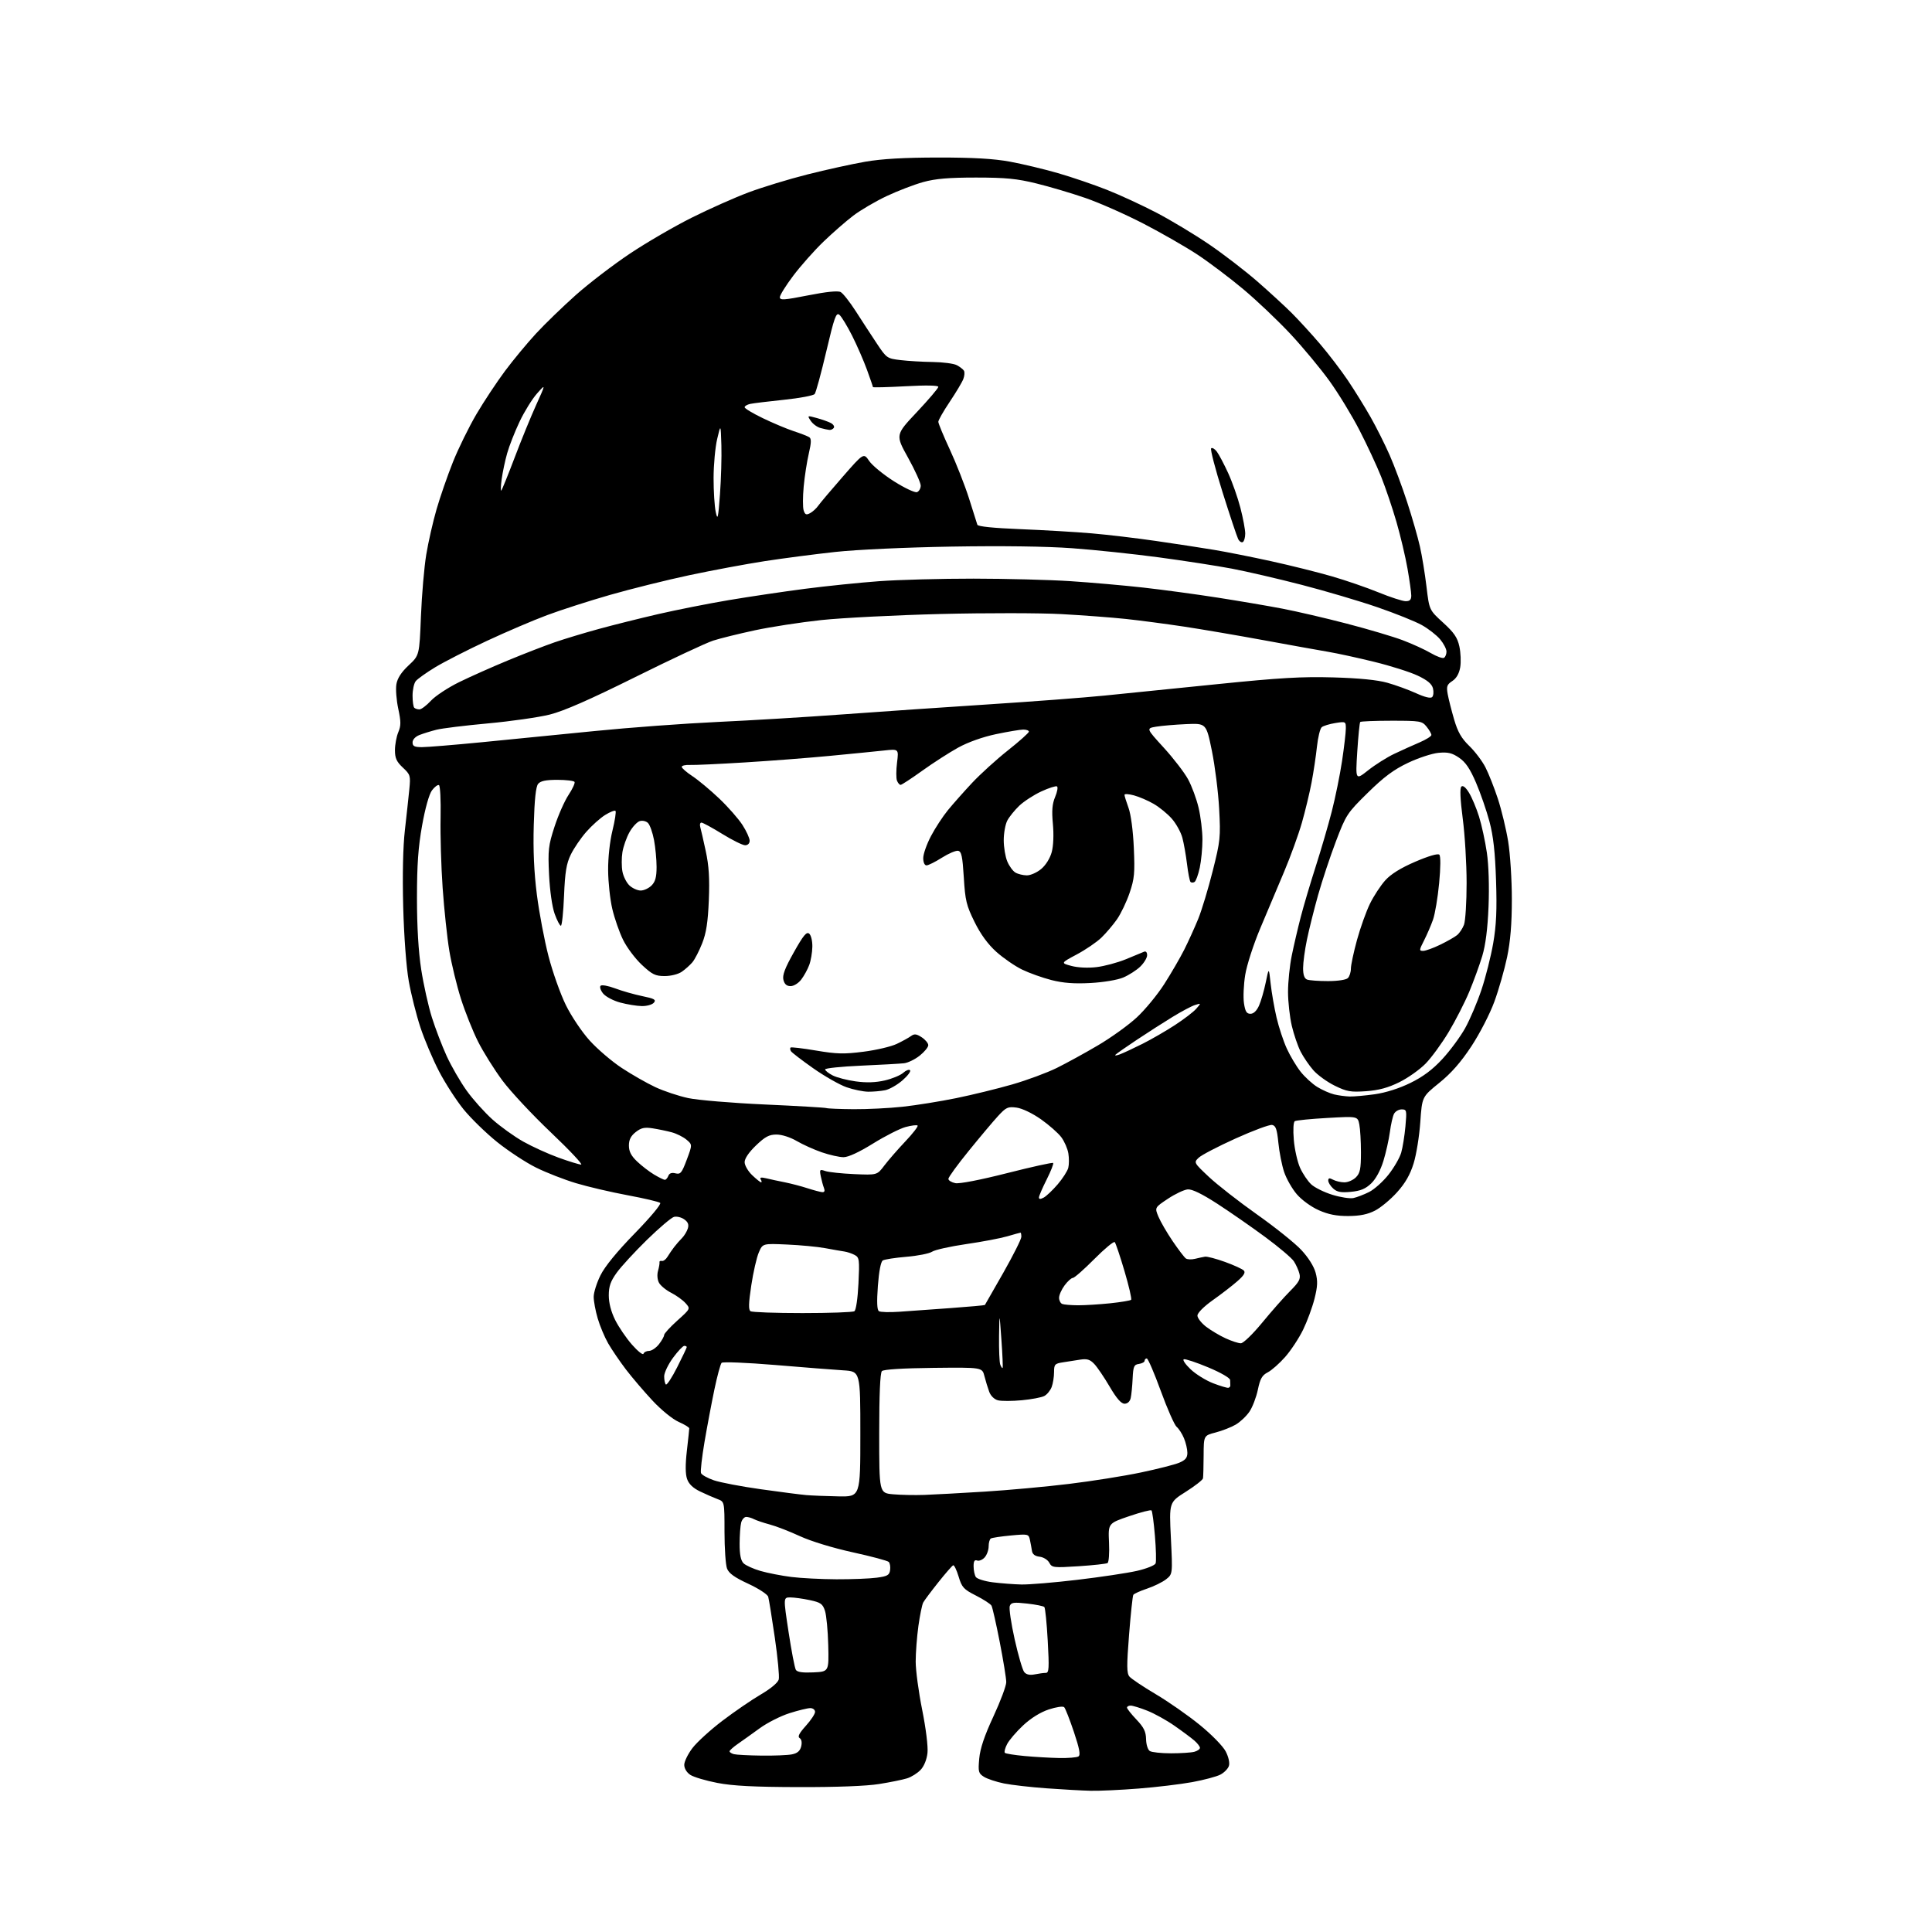 <?xml version="1.0" encoding="UTF-8" standalone="no"?>
<svg 
  version="1.1" 
  xmlns="http://www.w3.org/2000/svg" 
  xmlns:xlink="http://www.w3.org/1999/xlink" 
  xmlns:svg="http://www.w3.org/2000/svg"
  xmlns:rdf="http://www.w3.org/1999/02/22-rdf-syntax-ns#"
  xmlns:cc="http://creativecommons.org/ns#"
  xmlns:dc="http://purl.org/dc/elements/1.1/"
  viewBox="0 0 768 768"
  width="768"
  height="768"
>
<style>svg {background-color: white; }</style>"
<path stroke="none" fill="black" fill-rule="evenodd" d="M433.60,711.86C430.25,711.78 422.36,711.35 416.09,710.89C409.81,710.44 402.16,709.57 399.09,708.95C396.01,708.32 392.43,707.13 391.12,706.30C388.95,704.92 388.79,704.28 389.26,699.06C389.63,695.04 391.31,690.04 394.89,682.33C397.70,676.28 400.00,670.14 400.00,668.67C400.00,667.21 398.84,660.05 397.42,652.77C396.00,645.49 394.52,638.97 394.14,638.29C393.76,637.60 390.98,635.80 387.97,634.27C383.06,631.78 382.35,631.01 381.07,626.73C380.28,624.10 379.30,622.08 378.90,622.23C378.50,622.38 375.84,625.42 372.99,629.00C370.14,632.58 367.44,636.19 366.99,637.03C366.54,637.87 365.68,642.06 365.08,646.35C364.49,650.64 364.00,657.00 364.00,660.49C364.00,663.98 365.16,672.61 366.58,679.67C368.07,687.11 368.96,694.31 368.69,696.81C368.41,699.42 367.34,702.08 365.97,703.53C364.72,704.86 362.31,706.38 360.60,706.91C358.90,707.45 353.90,708.47 349.50,709.17C344.47,709.99 332.59,710.44 317.50,710.40C299.82,710.36 291.31,709.92 285.18,708.74C280.60,707.86 275.77,706.42 274.43,705.55C272.97,704.59 272.00,702.99 272.00,701.55C272.00,700.24 273.47,697.23 275.27,694.87C277.07,692.51 282.45,687.61 287.24,683.98C292.02,680.35 298.88,675.65 302.48,673.55C306.43,671.24 309.25,668.87 309.57,667.59C309.86,666.41 309.16,658.94 308.00,650.98C306.84,643.01 305.66,635.71 305.38,634.75C305.09,633.78 301.55,631.47 297.43,629.56C291.98,627.04 289.73,625.43 289.00,623.50C288.45,622.05 288.00,615.49 288.00,608.91C288.00,596.95 288.00,596.95 285.25,595.92C283.74,595.36 280.62,594.00 278.33,592.90C275.51,591.55 273.82,589.94 273.13,587.93C272.43,585.95 272.41,582.24 273.04,576.73C273.56,572.20 273.99,568.18 273.99,567.80C274.00,567.41 272.09,566.24 269.75,565.21C267.36,564.14 262.84,560.47 259.42,556.80C256.08,553.22 251.31,547.64 248.83,544.40C246.36,541.15 243.17,536.48 241.75,534.00C240.33,531.52 238.46,527.06 237.59,524.07C236.71,521.08 236.00,517.23 236.00,515.51C236.00,513.80 237.21,509.94 238.70,506.95C240.44,503.43 245.29,497.50 252.38,490.23C258.60,483.85 262.96,478.62 262.43,478.17C261.92,477.73 256.10,476.36 249.50,475.13C242.90,473.90 233.68,471.75 229.00,470.34C224.32,468.94 217.18,466.15 213.13,464.15C209.08,462.15 202.12,457.58 197.66,454.01C193.21,450.43 187.19,444.57 184.29,441.00C181.39,437.43 177.00,430.63 174.54,425.90C172.08,421.18 168.74,413.30 167.12,408.40C165.50,403.51 163.42,395.23 162.49,390.00C161.50,384.39 160.60,372.32 160.28,360.50C159.95,347.92 160.19,336.60 160.95,330.00C161.60,324.23 162.40,316.93 162.71,313.78C163.25,308.33 163.12,307.92 160.14,305.13C157.64,302.79 157.00,301.39 157.00,298.21C157.00,296.02 157.60,292.81 158.32,291.08C159.42,288.47 159.42,286.88 158.31,281.72C157.58,278.30 157.24,273.93 157.57,272.00C157.97,269.62 159.52,267.22 162.43,264.50C166.71,260.50 166.71,260.50 167.33,245.00C167.67,236.47 168.62,225.44 169.44,220.47C170.26,215.50 172.10,207.40 173.53,202.47C174.95,197.54 177.89,189.07 180.05,183.66C182.21,178.25 186.42,169.69 189.40,164.62C192.38,159.56 197.50,151.83 200.76,147.46C204.03,143.08 209.58,136.38 213.10,132.57C216.62,128.76 223.73,121.88 228.90,117.27C234.07,112.67 243.70,105.30 250.29,100.89C256.88,96.48 267.95,90.04 274.89,86.57C281.82,83.09 292.00,78.57 297.50,76.50C303.00,74.44 313.57,71.21 320.98,69.34C328.40,67.46 338.75,65.19 343.98,64.28C350.58,63.14 359.49,62.63 373.00,62.62C386.91,62.61 395.08,63.08 401.50,64.27C406.45,65.18 415.00,67.22 420.50,68.81C426.00,70.39 434.77,73.38 440.00,75.45C445.23,77.51 454.17,81.65 459.89,84.64C465.60,87.64 474.92,93.25 480.60,97.11C486.27,100.97 494.87,107.58 499.71,111.79C504.54,116.00 510.76,121.71 513.52,124.47C516.29,127.24 521.32,132.74 524.71,136.70C528.10,140.67 533.09,147.19 535.79,151.20C538.49,155.22 542.57,161.81 544.85,165.84C547.14,169.88 550.54,176.67 552.41,180.92C554.28,185.18 557.41,193.57 559.36,199.58C561.32,205.59 563.60,213.51 564.43,217.20C565.27,220.88 566.44,228.08 567.05,233.20C568.16,242.50 568.16,242.50 573.65,247.50C577.99,251.45 579.35,253.43 580.12,256.96C580.66,259.41 580.81,263.14 580.46,265.25C580.03,267.76 578.96,269.64 577.33,270.71C575.19,272.11 574.93,272.83 575.48,275.92C575.84,277.89 576.99,282.43 578.04,286.02C579.49,290.98 580.94,293.50 584.06,296.52C586.32,298.71 589.22,302.54 590.49,305.03C591.77,307.53 593.99,313.15 595.43,317.53C596.87,321.92 598.71,329.55 599.52,334.50C600.33,339.45 600.99,349.80 600.98,357.50C600.98,367.34 600.41,374.18 599.09,380.50C598.05,385.45 595.78,393.41 594.03,398.18C592.27,403.01 588.22,410.87 584.90,415.91C580.71,422.27 576.90,426.61 572.11,430.48C565.29,435.99 565.29,435.99 564.59,446.05C564.21,451.58 563.02,458.97 561.94,462.46C560.55,466.95 558.63,470.31 555.35,473.95C552.81,476.78 548.87,480.06 546.61,481.22C543.69,482.73 540.62,483.36 536.00,483.39C531.29,483.41 528.05,482.77 524.21,481.07C521.20,479.73 517.43,476.99 515.49,474.72C513.61,472.52 511.34,468.53 510.45,465.85C509.56,463.17 508.53,457.95 508.17,454.25C507.63,448.86 507.14,447.46 505.68,447.18C504.69,446.98 498.16,449.41 491.18,452.56C484.21,455.71 477.60,459.15 476.50,460.21C474.51,462.12 474.53,462.16 480.54,467.82C483.86,470.94 492.45,477.65 499.63,482.73C506.81,487.80 514.75,494.16 517.27,496.86C520.06,499.84 522.30,503.39 522.98,505.92C523.87,509.23 523.78,511.33 522.53,516.29C521.67,519.70 519.63,525.24 518.00,528.59C516.37,531.94 513.17,536.80 510.90,539.38C508.63,541.96 505.51,544.72 503.96,545.52C501.70,546.69 500.93,548.04 500.02,552.43C499.39,555.42 497.90,559.34 496.69,561.13C495.48,562.93 493.02,565.25 491.21,566.31C489.41,567.36 485.81,568.77 483.21,569.44C478.50,570.66 478.50,570.66 478.46,578.58C478.44,582.94 478.32,587.02 478.21,587.66C478.09,588.30 475.02,590.70 471.37,593.01C464.74,597.19 464.74,597.19 465.45,611.46C466.15,625.73 466.15,625.73 463.52,627.81C462.07,628.94 458.67,630.61 455.96,631.51C453.24,632.42 450.79,633.53 450.51,633.98C450.23,634.44 449.47,641.57 448.82,649.83C447.85,662.17 447.87,665.14 448.96,666.45C449.69,667.33 454.39,670.48 459.39,673.44C464.40,676.40 472.28,681.90 476.90,685.66C481.63,689.50 486.15,694.13 487.23,696.21C488.38,698.42 488.89,700.76 488.51,701.97C488.15,703.10 486.62,704.66 485.10,705.45C483.59,706.23 478.56,707.57 473.93,708.42C469.29,709.27 459.70,710.42 452.60,710.98C445.51,711.54 436.96,711.94 433.60,711.86zM421.00,698.84C424.57,698.91 428.04,698.63 428.70,698.21C429.59,697.64 429.12,695.14 426.89,688.47C425.23,683.54 423.50,679.11 423.03,678.64C422.56,678.16 419.84,678.56 416.89,679.54C413.57,680.64 409.78,683.00 406.71,685.87C404.02,688.38 401.16,691.73 400.34,693.31C399.52,694.89 399.12,696.45 399.45,696.78C399.77,697.11 403.29,697.67 407.27,698.04C411.25,698.41 417.43,698.77 421.00,698.84zM302.62,697.88C307.64,697.95 313.12,697.73 314.79,697.39C316.97,696.96 318.02,696.05 318.48,694.24C318.87,692.66 318.64,691.40 317.87,690.92C316.98,690.37 317.67,689.00 320.31,686.07C322.34,683.83 324.00,681.32 324.00,680.50C324.00,679.67 323.15,679.00 322.11,679.00C321.06,679.00 317.35,679.90 313.86,681.01C310.36,682.11 305.02,684.81 302.00,687.01C298.98,689.21 295.04,692.02 293.26,693.25C291.48,694.49 290.02,695.80 290.01,696.18C290.01,696.55 290.79,697.06 291.75,697.31C292.71,697.56 297.61,697.82 302.62,697.88zM465.50,696.97C469.35,696.97 473.51,696.70 474.75,696.37C475.99,696.04 477.00,695.33 477.00,694.79C477.00,694.26 475.99,692.95 474.75,691.88C473.51,690.81 469.95,688.16 466.83,685.99C463.71,683.81 458.86,681.13 456.04,680.02C453.23,678.91 450.27,678.00 449.46,678.00C448.66,678.00 448.00,678.36 448.00,678.80C448.00,679.24 449.69,681.38 451.75,683.55C454.69,686.64 455.52,688.33 455.58,691.34C455.62,693.49 456.28,695.57 457.08,696.07C457.86,696.56 461.65,696.97 465.50,696.97zM411.32,665.59C412.93,665.26 414.91,665.00 415.73,665.00C416.99,665.00 417.10,663.14 416.49,652.25C416.11,645.24 415.50,639.19 415.14,638.82C414.79,638.44 411.70,637.82 408.27,637.44C402.98,636.85 401.94,637.00 401.40,638.40C401.05,639.32 401.92,645.27 403.34,651.63C404.76,657.99 406.47,663.86 407.15,664.68C407.98,665.68 409.36,665.98 411.32,665.59zM323.34,664.80C329.50,664.50 329.50,664.50 329.24,654.00C329.10,648.23 328.51,642.07 327.94,640.32C327.03,637.56 326.24,637.00 321.90,636.07C319.15,635.48 315.66,635.00 314.14,635.00C311.38,635.00 311.38,635.00 313.47,648.75C314.62,656.31 315.92,663.08 316.37,663.80C316.92,664.69 319.10,665.00 323.34,664.80zM406.00,629.86C409.02,629.93 419.05,629.10 428.27,628.00C437.50,626.91 448.15,625.31 451.94,624.45C455.73,623.58 459.07,622.25 459.37,621.48C459.67,620.71 459.54,615.78 459.10,610.52C458.66,605.26 458.05,600.71 457.74,600.41C457.44,600.11 453.44,601.14 448.85,602.71C440.50,605.56 440.50,605.56 440.85,613.16C441.05,617.34 440.78,621.02 440.27,621.34C439.75,621.65 434.58,622.22 428.77,622.60C418.76,623.25 418.16,623.17 417.11,621.21C416.50,620.06 414.78,618.99 413.26,618.82C411.42,618.60 410.42,617.84 410.22,616.50C410.06,615.40 409.69,613.43 409.41,612.11C408.91,609.79 408.70,609.74 401.82,610.38C397.93,610.74 394.36,611.28 393.87,611.58C393.39,611.87 393.00,613.29 393.00,614.73C393.00,616.17 392.28,618.14 391.41,619.10C390.53,620.07 389.18,620.62 388.41,620.33C387.40,619.94 387.00,620.60 387.02,622.64C387.02,624.21 387.42,626.12 387.90,626.87C388.38,627.62 391.41,628.58 394.63,628.99C397.86,629.40 402.98,629.79 406.00,629.86zM332.50,627.79C338.55,627.81 345.75,627.53 348.50,627.16C352.76,626.60 353.55,626.15 353.83,624.13C354.02,622.83 353.77,621.37 353.29,620.89C352.80,620.40 346.35,618.68 338.95,617.06C331.07,615.33 322.39,612.68 318.00,610.66C313.88,608.76 308.48,606.66 306.00,606.01C303.52,605.35 300.72,604.40 299.76,603.91C298.81,603.41 297.40,603.00 296.63,603.00C295.86,603.00 294.96,604.01 294.63,605.25C294.30,606.49 294.02,610.28 294.01,613.68C294.00,617.96 294.48,620.34 295.56,621.42C296.42,622.28 299.46,623.65 302.31,624.48C305.17,625.30 310.65,626.37 314.50,626.86C318.35,627.35 326.45,627.76 332.50,627.79zM333.25,594.83C342.00,595.00 342.00,595.00 342.00,570.08C342.00,545.16 342.00,545.16 335.25,544.73C331.54,544.50 319.32,543.54 308.10,542.60C296.88,541.67 287.32,541.28 286.86,541.74C286.40,542.20 285.11,546.96 283.99,552.32C282.87,557.68 281.10,567.06 280.06,573.16C279.02,579.27 278.39,584.85 278.66,585.57C278.94,586.28 281.25,587.58 283.80,588.45C286.35,589.32 294.76,590.92 302.47,592.00C310.19,593.09 318.30,594.13 320.50,594.32C322.70,594.51 328.44,594.74 333.25,594.83zM367.50,594.25C371.35,594.11 382.15,593.52 391.50,592.94C400.85,592.36 415.93,590.98 425.00,589.87C434.07,588.77 446.90,586.73 453.49,585.34C460.09,583.96 466.95,582.21 468.74,581.46C471.23,580.42 472.00,579.49 472.00,577.52C472.00,576.10 471.39,573.49 470.65,571.72C469.92,569.95 468.60,567.91 467.73,567.19C466.87,566.47 464.03,560.06 461.44,552.94C458.85,545.82 456.34,540.00 455.86,540.00C455.39,540.00 455.00,540.42 455.00,540.93C455.00,541.44 453.99,542.00 452.75,542.18C450.77,542.46 450.47,543.15 450.24,548.00C450.10,551.02 449.75,554.51 449.47,555.75C449.16,557.13 448.22,558.00 447.03,558.00C445.69,558.00 443.85,555.90 441.13,551.25C438.95,547.54 436.20,543.47 435.01,542.22C433.32,540.42 432.14,540.05 429.43,540.47C427.54,540.76 424.43,541.25 422.50,541.55C419.30,542.04 419.00,542.38 419.00,545.48C419.00,547.34 418.57,550.00 418.05,551.37C417.52,552.75 416.22,554.35 415.14,554.92C414.07,555.50 410.04,556.26 406.20,556.62C402.35,556.98 398.09,556.99 396.73,556.65C395.26,556.28 393.84,554.90 393.23,553.26C392.67,551.74 391.81,548.93 391.32,547.02C390.44,543.54 390.44,543.54 371.04,543.75C358.90,543.88 351.24,544.36 350.57,545.03C349.87,545.73 349.50,554.32 349.50,569.80C349.50,593.50 349.50,593.50 355.00,594.00C358.02,594.27 363.65,594.39 367.50,594.25zM488.32,551.67C488.78,551.55 489.12,551.12 489.07,550.73C489.03,550.33 489.00,549.37 489.00,548.60C489.00,547.79 485.37,545.68 480.33,543.57C475.57,541.58 471.18,540.12 470.58,540.33C469.99,540.54 471.19,542.32 473.25,544.28C475.31,546.25 479.36,548.76 482.25,549.87C485.14,550.98 487.87,551.79 488.32,551.67zM269.19,543.50C271.28,539.36 273.00,535.75 273.00,535.48C273.00,535.22 272.55,535.00 272.01,535.00C271.47,535.00 269.45,537.14 267.53,539.75C265.62,542.36 264.04,545.66 264.02,547.08C264.01,548.50 264.31,549.98 264.69,550.35C265.06,550.73 267.09,547.65 269.19,543.50zM398.55,543.78C398.72,543.61 398.51,538.53 398.07,532.49C397.29,521.50 397.29,521.50 397.14,531.17C397.07,536.49 397.28,541.57 397.62,542.46C397.97,543.36 398.38,543.95 398.55,543.78zM255.79,538.14C256.00,537.51 257.00,537.00 258.01,537.00C259.03,537.00 260.79,535.81 261.93,534.37C263.07,532.92 264.00,531.26 264.00,530.69C264.00,530.12 266.36,527.54 269.25,524.95C274.50,520.23 274.50,520.23 272.50,518.01C271.40,516.79 268.83,514.93 266.78,513.89C264.74,512.85 262.56,511.05 261.95,509.90C261.30,508.69 261.14,506.70 261.58,505.16C261.99,503.70 262.25,502.16 262.16,501.75C262.07,501.34 262.49,501.11 263.09,501.25C263.69,501.39 264.71,500.64 265.34,499.58C265.98,498.52 267.18,496.78 268.00,495.71C268.82,494.63 270.23,493.02 271.13,492.13C272.02,491.23 273.05,489.53 273.42,488.34C273.90,486.77 273.49,485.76 271.98,484.70C270.82,483.88 269.00,483.45 267.93,483.73C266.87,484.01 262.02,488.12 257.16,492.87C252.31,497.62 246.91,503.48 245.17,505.90C242.70,509.33 242.00,511.32 242.00,514.95C242.00,517.93 242.91,521.44 244.54,524.71C245.94,527.52 248.96,531.95 251.25,534.55C253.54,537.15 255.58,538.76 255.79,538.14zM493.24,533.98C494.22,533.99 497.93,530.40 501.74,525.78C505.46,521.25 510.45,515.60 512.84,513.21C516.40,509.64 517.07,508.41 516.55,506.33C516.20,504.93 515.20,502.71 514.33,501.38C513.46,500.06 508.34,495.72 502.94,491.74C497.55,487.76 489.00,481.82 483.94,478.54C477.84,474.59 473.88,472.66 472.15,472.80C470.72,472.92 467.17,474.59 464.27,476.52C458.99,480.03 458.99,480.03 460.50,483.65C461.33,485.65 463.88,490.03 466.16,493.39C468.44,496.75 470.80,499.84 471.40,500.26C472.01,500.68 473.62,500.74 475.00,500.41C476.38,500.07 478.18,499.68 479.00,499.55C479.82,499.41 483.39,500.35 486.92,501.62C490.46,502.90 493.83,504.44 494.42,505.04C495.20,505.82 494.47,507.03 491.86,509.31C489.86,511.07 485.48,514.45 482.11,516.83C478.51,519.39 476.00,521.91 476.00,522.97C476.00,523.95 477.57,525.96 479.49,527.43C481.42,528.89 484.90,530.96 487.24,532.02C489.58,533.09 492.28,533.97 493.24,533.98zM319.00,521.97C329.73,521.97 339.01,521.64 339.63,521.23C340.28,520.81 340.96,516.19 341.25,510.22C341.71,500.69 341.60,499.86 339.75,498.87C338.65,498.28 336.79,497.66 335.63,497.49C334.46,497.32 331.02,496.72 328.00,496.16C324.98,495.60 318.15,494.95 312.84,494.72C303.17,494.29 303.17,494.29 301.63,497.89C300.77,499.88 299.43,505.77 298.64,511.00C297.57,518.09 297.50,520.69 298.35,521.23C298.98,521.64 308.27,521.97 319.00,521.97zM357.50,521.44C361.35,521.17 370.54,520.51 377.91,519.98C385.29,519.44 391.41,518.89 391.51,518.75C391.62,518.61 394.92,512.83 398.85,505.91C402.78,498.98 406.00,492.57 406.00,491.66C406.00,490.75 405.86,490.00 405.68,490.00C405.51,490.00 403.14,490.65 400.43,491.45C397.72,492.24 390.35,493.64 384.05,494.55C377.75,495.47 371.67,496.82 370.54,497.56C369.41,498.31 364.81,499.22 360.33,499.59C355.85,499.97 351.61,500.62 350.92,501.05C350.14,501.53 349.40,505.41 348.97,511.16C348.50,517.59 348.63,520.72 349.39,521.22C350.00,521.61 353.65,521.71 357.50,521.44zM428.50,518.87C431.25,518.88 437.00,518.52 441.29,518.08C445.57,517.63 449.33,517.00 449.64,516.69C449.95,516.38 448.77,511.26 447.01,505.31C445.26,499.37 443.51,494.17 443.12,493.76C442.74,493.36 439.08,496.39 434.99,500.51C430.90,504.63 427.06,508.00 426.46,508.00C425.87,508.00 424.39,509.33 423.19,510.96C421.98,512.59 421.00,514.80 421.00,515.88C421.00,516.95 421.56,518.06 422.25,518.34C422.94,518.62 425.75,518.85 428.50,518.87zM414.91,476.05C415.96,475.48 418.45,473.12 420.45,470.79C422.44,468.46 424.34,465.50 424.66,464.22C424.98,462.94 425.00,460.37 424.69,458.50C424.39,456.64 423.14,453.75 421.90,452.08C420.67,450.42 417.01,447.20 413.78,444.92C410.36,442.53 406.30,440.58 404.09,440.29C400.67,439.83 399.94,440.16 396.74,443.64C394.79,445.76 389.55,451.99 385.10,457.48C380.64,462.96 377.00,467.97 377.00,468.61C377.00,469.25 378.24,470.01 379.75,470.32C381.40,470.65 389.65,469.05 400.32,466.34C410.12,463.85 418.36,462.03 418.64,462.30C418.91,462.57 417.75,465.53 416.07,468.87C414.38,472.21 413.00,475.42 413.00,476.01C413.00,476.74 413.59,476.76 414.91,476.05zM538.00,476.24C539.38,475.95 542.18,474.87 544.24,473.84C546.29,472.81 549.77,469.71 551.95,466.94C554.14,464.17 556.41,460.24 557.00,458.20C557.59,456.17 558.34,451.46 558.68,447.75C559.26,441.36 559.18,441.00 557.18,441.00C556.02,441.00 554.66,441.79 554.15,442.75C553.64,443.71 552.90,446.98 552.50,450.00C552.09,453.02 550.93,458.22 549.91,461.54C548.77,465.24 546.90,468.68 545.07,470.43C542.84,472.57 540.83,473.41 537.02,473.77C533.07,474.15 531.51,473.86 529.97,472.47C528.89,471.49 528.00,470.07 528.00,469.31C528.00,468.26 528.46,468.17 529.93,468.96C531.00,469.53 533.02,470.00 534.43,470.00C535.85,470.00 537.90,469.10 539.00,468.00C540.66,466.34 541.00,464.67 541.00,458.12C541.00,453.79 540.71,448.78 540.35,446.98C539.69,443.72 539.69,443.72 527.69,444.40C521.09,444.77 515.25,445.35 514.71,445.68C514.14,446.03 513.97,449.09 514.31,453.11C514.62,456.86 515.74,461.86 516.80,464.22C517.86,466.57 519.86,469.54 521.25,470.82C522.64,472.10 526.41,473.96 529.64,474.95C532.86,475.95 536.62,476.53 538.00,476.24zM326.86,473.90C327.75,473.97 327.98,473.40 327.54,472.25C327.16,471.29 326.60,469.19 326.27,467.59C325.73,464.88 325.85,464.74 328.09,465.51C329.42,465.96 334.59,466.51 339.58,466.73C348.66,467.13 348.66,467.13 351.54,463.31C353.12,461.22 356.87,456.91 359.87,453.74C362.87,450.58 365.07,447.73 364.76,447.43C364.45,447.12 362.32,447.38 360.01,448.00C357.71,448.62 351.89,451.57 347.07,454.56C341.54,458.00 337.22,460.00 335.32,460.00C333.67,460.00 329.79,459.13 326.70,458.07C323.62,457.01 319.12,454.98 316.71,453.57C314.17,452.08 310.79,451.00 308.68,451.00C305.74,451.00 304.16,451.84 300.52,455.33C297.71,458.02 296.00,460.53 296.00,461.97C296.00,463.24 297.35,465.57 298.99,467.14C300.64,468.71 302.24,470.00 302.55,470.00C302.86,470.00 302.80,469.48 302.41,468.86C301.91,468.04 302.54,467.91 304.60,468.40C306.20,468.79 309.52,469.50 312.00,469.99C314.48,470.49 318.52,471.54 321.00,472.35C323.48,473.15 326.11,473.85 326.86,473.90zM264.28,469.00C264.71,469.00 265.33,468.29 265.67,467.43C266.07,466.37 267.01,466.04 268.52,466.42C270.50,466.91 271.02,466.29 273.00,461.00C275.24,455.01 275.24,455.01 272.87,453.02C271.57,451.93 268.93,450.61 267.00,450.10C265.07,449.58 261.68,448.88 259.45,448.53C256.21,448.02 254.87,448.32 252.70,450.02C250.76,451.55 250.00,453.06 250.00,455.38C250.00,457.72 250.89,459.46 253.25,461.70C255.04,463.41 258.07,465.74 260.00,466.90C261.93,468.05 263.85,468.99 264.28,469.00zM231.00,462.94C231.82,462.97 226.45,457.25 219.07,450.24C211.68,443.23 202.97,433.91 199.72,429.53C196.46,425.14 192.10,418.17 190.02,414.03C187.94,409.89 184.88,402.23 183.22,397.00C181.56,391.77 179.49,383.23 178.62,378.00C177.75,372.77 176.56,361.52 175.96,353.00C175.36,344.48 174.99,331.88 175.14,325.00C175.28,318.12 174.99,312.32 174.49,312.09C173.99,311.87 172.74,312.81 171.71,314.19C170.59,315.68 169.02,321.26 167.80,328.09C166.25,336.73 165.75,343.75 165.75,357.00C165.75,368.44 166.34,378.28 167.44,385.40C168.37,391.39 170.27,399.94 171.67,404.40C173.07,408.85 175.73,415.80 177.58,419.84C179.44,423.88 182.98,430.02 185.46,433.49C187.94,436.97 192.56,442.13 195.73,444.98C198.90,447.82 204.43,451.79 208.00,453.80C211.57,455.81 217.88,458.68 222.00,460.17C226.12,461.67 230.18,462.91 231.00,462.94zM339.29,440.92C344.67,440.96 353.45,440.53 358.79,439.95C364.13,439.37 373.74,437.83 380.14,436.52C386.54,435.21 396.57,432.76 402.42,431.07C408.28,429.38 416.23,426.43 420.08,424.53C423.93,422.62 431.32,418.58 436.48,415.53C441.65,412.49 448.58,407.51 451.87,404.46C455.17,401.41 460.09,395.44 462.80,391.20C465.51,386.97 469.10,380.79 470.77,377.48C472.43,374.17 474.93,368.66 476.32,365.25C477.71,361.84 480.29,353.29 482.06,346.27C485.10,334.21 485.24,332.83 484.63,321.50C484.28,314.90 482.98,304.55 481.75,298.50C479.50,287.50 479.50,287.50 471.50,287.85C467.10,288.05 461.73,288.50 459.56,288.87C455.61,289.54 455.61,289.54 462.63,297.23C466.49,301.46 470.84,307.12 472.29,309.80C473.75,312.48 475.63,317.56 476.46,321.09C477.29,324.61 477.98,330.29 477.99,333.70C477.99,337.11 477.51,342.17 476.92,344.94C476.32,347.71 475.39,350.26 474.85,350.59C474.31,350.93 473.59,350.92 473.25,350.59C472.92,350.25 472.29,347.05 471.86,343.49C471.43,339.92 470.59,335.20 470.00,332.99C469.40,330.78 467.52,327.39 465.82,325.45C464.12,323.51 460.87,320.86 458.61,319.55C456.35,318.24 452.81,316.72 450.75,316.17C448.69,315.61 447.00,315.52 447.00,315.95C447.00,316.39 447.72,318.72 448.60,321.12C449.55,323.72 450.41,330.19 450.71,337.00C451.16,347.03 450.95,349.32 449.04,354.92C447.85,358.45 445.59,363.17 444.03,365.42C442.47,367.66 439.66,370.96 437.80,372.75C435.93,374.54 431.53,377.54 428.02,379.41C421.63,382.82 421.63,382.82 425.90,383.97C428.43,384.65 432.48,384.85 435.83,384.45C438.95,384.09 444.20,382.68 447.50,381.34C450.80,379.99 454.06,378.64 454.75,378.34C455.51,378.00 456.00,378.54 456.00,379.71C456.00,380.76 454.76,382.81 453.25,384.26C451.74,385.71 448.70,387.65 446.50,388.58C444.22,389.55 438.63,390.48 433.50,390.76C427.06,391.11 422.65,390.78 418.00,389.60C414.43,388.69 409.16,386.81 406.31,385.43C403.45,384.04 398.85,380.87 396.07,378.38C392.70,375.35 389.82,371.40 387.39,366.48C384.16,359.93 383.68,357.97 383.13,348.82C382.61,340.40 382.20,338.46 380.87,338.21C379.97,338.04 377.07,339.27 374.42,340.95C371.77,342.63 369.02,344.00 368.30,344.00C367.53,344.00 367.00,342.82 367.00,341.10C367.00,339.51 368.38,335.58 370.07,332.37C371.75,329.17 374.79,324.52 376.82,322.04C378.84,319.57 383.17,314.69 386.42,311.21C389.68,307.73 396.09,301.91 400.67,298.28C405.25,294.65 409.00,291.30 409.00,290.84C409.00,290.38 407.99,290.01 406.75,290.02C405.51,290.03 400.63,290.85 395.90,291.84C390.65,292.95 384.80,295.03 380.90,297.18C377.38,299.12 370.97,303.25 366.64,306.35C362.32,309.46 358.44,312.00 358.00,312.00C357.57,312.00 356.92,311.23 356.56,310.30C356.20,309.36 356.21,306.14 356.59,303.14C357.27,297.69 357.27,297.69 351.38,298.34C348.15,298.69 338.52,299.65 330.00,300.46C321.48,301.28 306.18,302.46 296.00,303.08C285.82,303.71 276.04,304.16 274.25,304.08C272.46,304.00 271.00,304.34 271.00,304.84C271.00,305.33 272.91,307.00 275.25,308.54C277.59,310.08 282.38,314.08 285.90,317.42C289.41,320.76 293.58,325.50 295.15,327.95C296.72,330.39 298.00,333.20 298.00,334.20C298.00,335.27 297.27,336.00 296.20,336.00C295.22,336.00 291.12,333.98 287.11,331.50C283.09,329.02 279.37,327.00 278.84,327.00C278.30,327.00 278.09,327.79 278.36,328.75C278.64,329.71 279.62,334.03 280.55,338.34C281.81,344.17 282.12,349.17 281.77,357.84C281.41,366.60 280.75,370.87 279.12,375.00C277.93,378.02 276.18,381.41 275.23,382.53C274.28,383.65 272.39,385.34 271.03,386.28C269.62,387.26 266.69,388.00 264.23,388.00C260.50,388.00 259.27,387.40 255.13,383.53C252.50,381.07 249.15,376.60 247.68,373.59C246.20,370.59 244.28,365.06 243.40,361.31C242.52,357.57 241.77,350.66 241.74,345.97C241.70,340.98 242.41,334.44 243.46,330.18C244.44,326.18 244.98,322.65 244.67,322.34C244.36,322.03 242.52,322.75 240.58,323.95C238.64,325.15 235.27,328.16 233.08,330.65C230.89,333.14 228.11,337.22 226.90,339.71C225.14,343.33 224.61,346.62 224.21,356.12C223.95,362.65 223.38,368.00 222.96,368.00C222.53,368.00 221.42,365.86 220.48,363.25C219.48,360.45 218.57,354.06 218.26,347.70C217.79,337.88 217.98,336.15 220.43,328.62C221.91,324.07 224.42,318.38 226.01,315.99C227.59,313.59 228.66,311.27 228.39,310.82C228.11,310.37 225.04,310.00 221.56,310.00C217.00,310.00 214.88,310.44 213.92,311.59C213.01,312.70 212.47,317.70 212.18,327.92C211.89,338.02 212.28,346.73 213.42,355.67C214.33,362.84 216.41,373.83 218.04,380.10C219.66,386.37 222.76,395.10 224.92,399.50C227.13,403.99 231.30,410.21 234.43,413.66C237.50,417.05 243.23,421.95 247.17,424.54C251.11,427.14 257.11,430.56 260.50,432.15C263.90,433.74 269.79,435.70 273.59,436.51C277.39,437.32 291.07,438.47 304.00,439.05C316.93,439.63 327.95,440.28 328.50,440.48C329.05,440.68 333.91,440.88 339.29,440.92zM536.50,435.88C538.15,435.92 542.65,435.52 546.50,434.98C550.85,434.36 556.20,432.67 560.64,430.49C565.66,428.04 569.45,425.21 573.35,420.99C576.41,417.68 580.48,412.17 582.40,408.74C584.31,405.31 587.24,398.43 588.90,393.46C590.57,388.49 592.67,380.16 593.57,374.96C594.81,367.79 595.09,361.75 594.70,350.00C594.33,338.73 593.62,332.34 592.09,326.60C590.93,322.25 588.53,315.29 586.74,311.13C584.34,305.54 582.59,302.96 580.00,301.20C577.21,299.30 575.56,298.91 571.84,299.26C569.28,299.49 563.81,301.29 559.69,303.25C553.99,305.96 550.14,308.83 543.70,315.16C535.50,323.22 535.08,323.86 531.05,334.45C528.76,340.48 525.57,350.09 523.96,355.81C522.35,361.54 520.35,369.53 519.52,373.57C518.68,377.61 518.00,382.69 518.00,384.85C518.00,387.52 518.51,388.98 519.58,389.39C520.45,389.73 524.19,390.00 527.88,390.00C531.77,390.00 535.10,389.50 535.80,388.80C536.46,388.14 537.00,386.45 537.00,385.04C537.00,383.64 538.10,378.50 539.43,373.64C540.77,368.77 543.09,362.28 544.59,359.22C546.09,356.16 548.83,351.99 550.67,349.94C552.93,347.44 556.84,345.02 562.63,342.53C567.86,340.28 571.59,339.19 572.15,339.75C572.71,340.31 572.68,344.76 572.08,351.09C571.54,356.81 570.44,363.34 569.64,365.60C568.85,367.85 567.24,371.56 566.08,373.85C564.12,377.69 564.09,378.00 565.73,377.99C566.70,377.98 569.75,376.88 572.50,375.54C575.25,374.21 578.27,372.49 579.21,371.72C580.15,370.96 581.39,369.11 581.96,367.60C582.53,366.10 583.00,358.62 583.00,350.99C583.00,343.35 582.31,331.83 581.46,325.39C580.47,317.82 580.27,313.33 580.90,312.70C581.52,312.08 582.61,312.93 583.95,315.12C585.10,316.98 586.89,321.25 587.94,324.61C588.99,327.98 590.39,334.43 591.05,338.95C591.78,343.93 592.04,352.36 591.72,360.34C591.36,369.17 590.54,375.64 589.23,380.00C588.16,383.57 585.82,389.98 584.05,394.24C582.28,398.49 578.59,405.69 575.87,410.24C573.14,414.78 569.01,420.44 566.70,422.80C564.39,425.17 559.69,428.49 556.26,430.19C551.74,432.42 548.09,433.40 543.04,433.77C536.92,434.20 535.39,433.94 530.60,431.59C527.59,430.12 523.76,427.35 522.07,425.43C520.39,423.51 518.11,420.17 517.00,418.00C515.90,415.84 514.33,411.24 513.51,407.78C512.70,404.33 512.02,398.27 512.01,394.32C512.01,390.36 512.67,383.84 513.50,379.82C514.32,375.79 515.93,368.90 517.07,364.50C518.21,360.10 520.88,351.10 523.00,344.50C525.12,337.90 528.01,328.00 529.42,322.50C530.83,317.00 532.66,308.00 533.49,302.50C534.31,297.00 534.99,291.20 534.99,289.62C535.00,286.80 534.92,286.76 530.80,287.42C528.49,287.79 526.07,288.53 525.41,289.07C524.76,289.61 523.91,293.08 523.51,296.78C523.12,300.48 522.16,306.88 521.38,311.00C520.60,315.12 518.87,322.34 517.53,327.02C516.19,331.71 513.01,340.49 510.46,346.52C507.91,352.56 503.64,362.69 500.97,369.03C498.28,375.41 495.61,383.67 494.99,387.53C494.37,391.36 494.15,396.41 494.49,398.75C494.99,402.09 495.54,403.00 497.08,403.00C498.32,403.00 499.56,401.81 500.48,399.75C501.28,397.96 502.48,393.80 503.16,390.50C504.39,384.50 504.39,384.50 505.10,391.00C505.49,394.57 506.55,400.65 507.45,404.50C508.35,408.35 510.18,413.90 511.53,416.84C512.87,419.77 515.34,423.91 517.02,426.03C518.70,428.15 521.68,430.88 523.65,432.09C525.61,433.30 528.63,434.63 530.36,435.05C532.09,435.46 534.85,435.83 536.50,435.88zM345.12,433.97C343.13,433.95 339.25,433.15 336.50,432.19C333.75,431.23 327.79,427.83 323.26,424.65C318.73,421.46 314.75,418.41 314.41,417.86C314.08,417.31 314.00,416.67 314.25,416.42C314.49,416.17 319.06,416.71 324.40,417.61C332.60,419.00 335.51,419.07 343.27,418.07C348.32,417.43 354.26,416.03 356.47,414.97C358.69,413.92 361.24,412.51 362.15,411.84C363.47,410.88 364.32,410.98 366.40,412.34C367.83,413.28 369.00,414.69 369.00,415.48C369.00,416.27 367.47,418.14 365.60,419.63C363.73,421.12 360.92,422.49 359.35,422.66C357.78,422.84 350.09,423.28 342.25,423.62C334.41,423.97 328.00,424.63 328.00,425.10C328.00,425.57 329.34,426.64 330.97,427.48C332.60,428.33 336.74,429.40 340.17,429.87C344.44,430.46 348.09,430.33 351.74,429.49C354.67,428.80 357.96,427.44 359.04,426.46C360.13,425.48 361.35,425.02 361.76,425.44C362.17,425.86 360.80,427.68 358.72,429.48C356.64,431.29 353.55,433.04 351.85,433.38C350.14,433.72 347.12,433.99 345.12,433.97zM445.17,419.12C446.63,418.57 450.68,416.68 454.17,414.93C457.65,413.18 463.43,409.85 467.00,407.52C470.57,405.20 474.40,402.28 475.50,401.02C477.50,398.73 477.50,398.73 475.06,399.50C473.71,399.91 469.66,402.06 466.06,404.27C462.45,406.48 456.12,410.53 452.00,413.28C447.88,416.02 444.05,418.69 443.50,419.20C442.95,419.71 443.70,419.67 445.17,419.12zM255.13,399.93C253.13,399.90 249.27,399.27 246.54,398.53C243.81,397.80 240.76,396.19 239.75,394.94C238.74,393.70 238.29,392.31 238.75,391.85C239.20,391.40 241.80,391.87 244.54,392.90C247.27,393.93 252.11,395.31 255.30,395.97C260.14,396.96 260.91,397.40 259.93,398.58C259.28,399.36 257.12,399.97 255.13,399.93zM314.28,392.00C312.73,392.00 311.85,391.24 311.42,389.52C310.95,387.67 312.01,384.87 315.57,378.54C319.34,371.81 320.62,370.27 321.67,371.14C322.41,371.76 322.97,374.07 322.92,376.37C322.88,378.64 322.32,381.91 321.67,383.63C321.03,385.36 319.61,387.94 318.51,389.38C317.41,390.84 315.53,392.00 314.28,392.00zM254.69,354.00C255.96,354.00 257.90,353.10 259.00,352.00C260.50,350.50 261.00,348.67 261.00,344.64C261.00,341.69 260.54,336.86 259.98,333.90C259.42,330.95 258.35,327.92 257.59,327.16C256.83,326.40 255.37,326.07 254.29,326.41C253.23,326.75 251.39,328.73 250.22,330.82C249.05,332.91 247.79,336.49 247.42,338.76C247.06,341.04 247.06,344.50 247.43,346.46C247.79,348.41 249.06,350.91 250.23,352.00C251.41,353.10 253.42,354.00 254.69,354.00zM408.17,347.97C409.64,347.99 412.22,346.84 413.90,345.43C415.72,343.90 417.42,341.17 418.08,338.71C418.75,336.23 418.93,331.74 418.54,327.53C418.05,322.25 418.27,319.58 419.43,316.80C420.29,314.77 420.62,312.88 420.17,312.61C419.73,312.33 416.92,313.23 413.93,314.61C410.94,315.99 407.00,318.56 405.16,320.31C403.33,322.06 401.19,324.72 400.41,326.20C399.64,327.69 399.00,331.19 399.00,333.98C399.00,336.78 399.63,340.58 400.41,342.43C401.18,344.28 402.64,346.28 403.66,346.87C404.67,347.46 406.70,347.95 408.17,347.97zM543.90,306.17C546.70,303.96 551.35,301.03 554.24,299.66C557.13,298.29 561.64,296.25 564.25,295.14C566.86,294.02 569.00,292.69 569.00,292.17C569.00,291.65 568.14,290.16 567.09,288.86C565.27,286.62 564.58,286.50 553.17,286.50C546.57,286.50 540.96,286.73 540.71,287.00C540.46,287.27 539.93,292.61 539.53,298.84C538.82,310.19 538.82,310.19 543.90,306.17zM167.75,297.00C169.81,297.00 180.50,296.12 191.50,295.05C202.50,293.99 222.75,291.98 236.50,290.59C250.25,289.21 272.07,287.60 285.00,287.00C297.93,286.41 320.43,285.05 335.00,283.98C349.57,282.91 375.68,281.12 393.00,280.00C410.32,278.88 431.02,277.31 439.00,276.51C446.98,275.72 467.23,273.67 484.00,271.95C508.64,269.44 517.48,268.92 530.00,269.28C540.28,269.57 547.52,270.29 551.50,271.41C554.80,272.34 559.94,274.21 562.93,275.57C566.36,277.14 568.70,277.70 569.30,277.10C569.83,276.57 569.97,275.02 569.63,273.65C569.18,271.86 567.44,270.41 563.55,268.57C560.56,267.15 552.80,264.69 546.30,263.10C539.81,261.50 531.58,259.71 528.00,259.11C524.42,258.51 512.95,256.44 502.50,254.52C492.05,252.60 477.65,250.14 470.50,249.06C463.35,247.99 453.00,246.62 447.50,246.04C442.00,245.45 430.52,244.59 422.00,244.12C413.48,243.65 391.88,243.63 374.00,244.07C356.12,244.52 334.77,245.61 326.54,246.48C318.31,247.36 306.39,249.20 300.04,250.56C293.69,251.93 286.25,253.76 283.50,254.65C280.75,255.53 266.80,262.06 252.50,269.16C234.29,278.20 224.10,282.66 218.50,284.06C214.10,285.15 203.07,286.73 194.00,287.56C184.93,288.39 175.70,289.52 173.50,290.08C171.30,290.64 168.26,291.58 166.75,292.17C165.11,292.81 164.00,294.00 164.00,295.12C164.00,296.63 164.75,297.00 167.75,297.00zM166.72,282.00C167.48,282.00 169.54,280.45 171.30,278.55C173.06,276.65 178.10,273.33 182.50,271.17C186.90,269.01 195.68,265.10 202.00,262.49C208.32,259.87 216.65,256.65 220.50,255.32C224.35,253.99 232.22,251.61 238.00,250.03C243.78,248.44 254.44,245.78 261.71,244.10C268.97,242.43 281.57,239.93 289.71,238.56C297.84,237.19 311.48,235.17 320.00,234.06C328.52,232.96 341.80,231.59 349.50,231.03C357.20,230.47 374.07,230.01 387.00,230.02C399.93,230.03 417.25,230.48 425.50,231.02C433.75,231.56 446.80,232.71 454.50,233.57C462.20,234.43 475.48,236.23 484.00,237.56C492.52,238.89 504.13,240.86 509.78,241.95C515.44,243.03 526.94,245.71 535.34,247.90C543.75,250.08 553.74,253.05 557.55,254.48C561.36,255.92 566.40,258.22 568.75,259.60C571.10,260.97 573.47,261.83 574.01,261.49C574.56,261.16 575.00,260.04 575.00,259.02C575.00,257.99 573.86,255.80 572.47,254.14C571.08,252.49 567.81,249.94 565.22,248.49C562.62,247.03 554.65,243.83 547.50,241.37C540.35,238.91 526.85,234.92 517.50,232.50C508.15,230.08 495.67,227.18 489.76,226.06C483.86,224.94 470.81,222.92 460.76,221.57C450.72,220.22 435.17,218.58 426.22,217.93C415.90,217.18 398.32,216.94 378.22,217.28C360.02,217.59 340.32,218.50 332.00,219.41C324.02,220.28 311.43,221.92 304.00,223.06C296.57,224.21 283.10,226.72 274.06,228.64C265.01,230.57 250.82,234.10 242.50,236.48C234.19,238.87 222.92,242.49 217.45,244.54C211.98,246.58 201.23,251.17 193.56,254.75C185.90,258.32 176.67,263.03 173.06,265.21C169.45,267.40 165.94,269.90 165.25,270.78C164.56,271.66 164.00,274.25 164.00,276.52C164.00,278.80 164.30,280.97 164.67,281.33C165.03,281.70 165.96,282.00 166.72,282.00zM558.75,238.98C560.42,239.00 561.00,238.42 561.00,236.75C561.00,235.51 560.32,230.68 559.50,226.00C558.68,221.32 556.71,213.00 555.12,207.50C553.53,202.00 550.79,193.90 549.03,189.50C547.27,185.10 543.39,176.78 540.41,171.00C537.44,165.22 532.09,156.45 528.53,151.50C524.97,146.55 517.98,138.13 512.99,132.78C508.00,127.44 499.55,119.41 494.21,114.95C488.87,110.48 480.68,104.30 476.02,101.22C471.35,98.14 461.67,92.59 454.52,88.89C447.36,85.19 437.00,80.61 431.50,78.71C426.00,76.81 417.23,74.21 412.00,72.93C404.26,71.02 399.82,70.59 388.00,70.58C377.15,70.58 371.86,71.03 367.00,72.37C363.43,73.36 356.90,75.86 352.50,77.93C348.10,80.00 342.12,83.50 339.21,85.71C336.30,87.92 330.94,92.60 327.30,96.11C323.66,99.62 318.28,105.69 315.34,109.59C312.40,113.49 310.00,117.34 310.00,118.15C310.00,119.41 311.67,119.30 321.24,117.41C328.57,115.96 333.08,115.51 334.18,116.10C335.11,116.59 337.81,120.03 340.19,123.73C342.56,127.43 346.30,133.17 348.50,136.48C352.42,142.38 352.61,142.51 358.00,143.15C361.02,143.51 366.79,143.85 370.82,143.90C374.84,143.96 379.11,144.52 380.32,145.15C381.52,145.78 382.80,146.76 383.16,147.32C383.53,147.88 383.43,149.38 382.94,150.65C382.46,151.93 380.02,156.01 377.53,159.73C375.04,163.44 373.00,167.01 373.00,167.67C373.00,168.32 375.05,173.28 377.56,178.68C380.07,184.08 383.49,192.78 385.16,198.00C386.83,203.22 388.34,207.99 388.51,208.59C388.70,209.29 394.90,209.92 405.66,210.35C414.92,210.72 427.68,211.47 434.00,212.02C440.32,212.56 451.80,213.92 459.50,215.04C467.20,216.15 477.55,217.74 482.50,218.56C487.45,219.38 497.74,221.42 505.36,223.10C512.99,224.77 523.79,227.47 529.36,229.08C534.94,230.69 543.33,233.58 548.00,235.49C552.67,237.40 557.51,238.97 558.75,238.98zM494.05,215.47C493.53,215.79 492.69,215.26 492.19,214.28C491.69,213.30 488.91,204.95 486.00,195.72C483.10,186.49 481.05,178.62 481.45,178.22C481.84,177.83 482.85,178.40 483.69,179.50C484.52,180.60 486.55,184.43 488.19,188.00C489.83,191.57 492.04,197.83 493.09,201.91C494.14,205.99 495.00,210.57 495.00,212.10C495.00,213.63 494.57,215.15 494.05,215.47zM286.20,196.50C286.65,190.45 286.90,181.68 286.76,177.00C286.50,168.50 286.50,168.50 285.09,174.50C284.31,177.80 283.67,184.78 283.66,190.00C283.65,195.22 284.04,201.30 284.51,203.50C285.27,207.02 285.48,206.19 286.20,196.50zM322.02,203.99C323.05,203.44 324.52,202.10 325.27,201.02C326.03,199.95 330.39,194.77 334.98,189.53C343.31,179.99 343.31,179.99 345.52,183.25C346.74,185.04 351.19,188.68 355.40,191.35C359.63,194.02 363.72,195.94 364.53,195.63C365.34,195.32 366.00,194.15 366.00,193.03C366.00,191.92 363.73,186.93 360.97,181.94C355.93,172.87 355.93,172.87 364.47,163.81C369.16,158.82 373.00,154.31 373.00,153.78C373.00,153.18 368.15,153.09 360.00,153.54C352.85,153.93 347.00,154.08 347.00,153.87C347.00,153.66 345.94,150.57 344.64,147.00C343.34,143.42 340.68,137.32 338.73,133.44C336.77,129.56 334.50,125.83 333.68,125.15C332.38,124.07 331.68,126.03 328.46,139.70C326.42,148.39 324.34,156.01 323.85,156.62C323.37,157.24 317.91,158.27 311.73,158.91C305.56,159.55 299.49,160.29 298.25,160.55C297.01,160.82 296.00,161.42 296.00,161.89C296.00,162.36 299.26,164.32 303.25,166.24C307.24,168.17 312.75,170.48 315.50,171.39C318.25,172.29 321.03,173.37 321.67,173.78C322.57,174.34 322.53,175.91 321.51,180.30C320.77,183.47 319.85,189.37 319.48,193.41C319.10,197.45 319.09,201.71 319.46,202.88C320.01,204.59 320.49,204.81 322.02,203.99zM199.27,195.00C199.56,194.72 201.93,188.88 204.54,182.00C207.14,175.12 211.00,165.68 213.12,161.00C216.97,152.50 216.97,152.50 213.48,156.42C211.56,158.57 208.44,163.61 206.54,167.62C204.64,171.62 202.42,177.28 201.60,180.20C200.77,183.11 199.80,187.75 199.42,190.50C199.05,193.25 198.98,195.28 199.27,195.00zM329.69,170.90C329.04,170.85 327.42,170.50 326.11,170.13C324.79,169.76 323.07,168.48 322.28,167.29C320.85,165.14 320.87,165.13 324.67,166.17C326.77,166.74 329.30,167.64 330.28,168.16C331.26,168.68 331.79,169.53 331.47,170.05C331.15,170.57 330.35,170.96 329.69,170.90z" />

</svg>